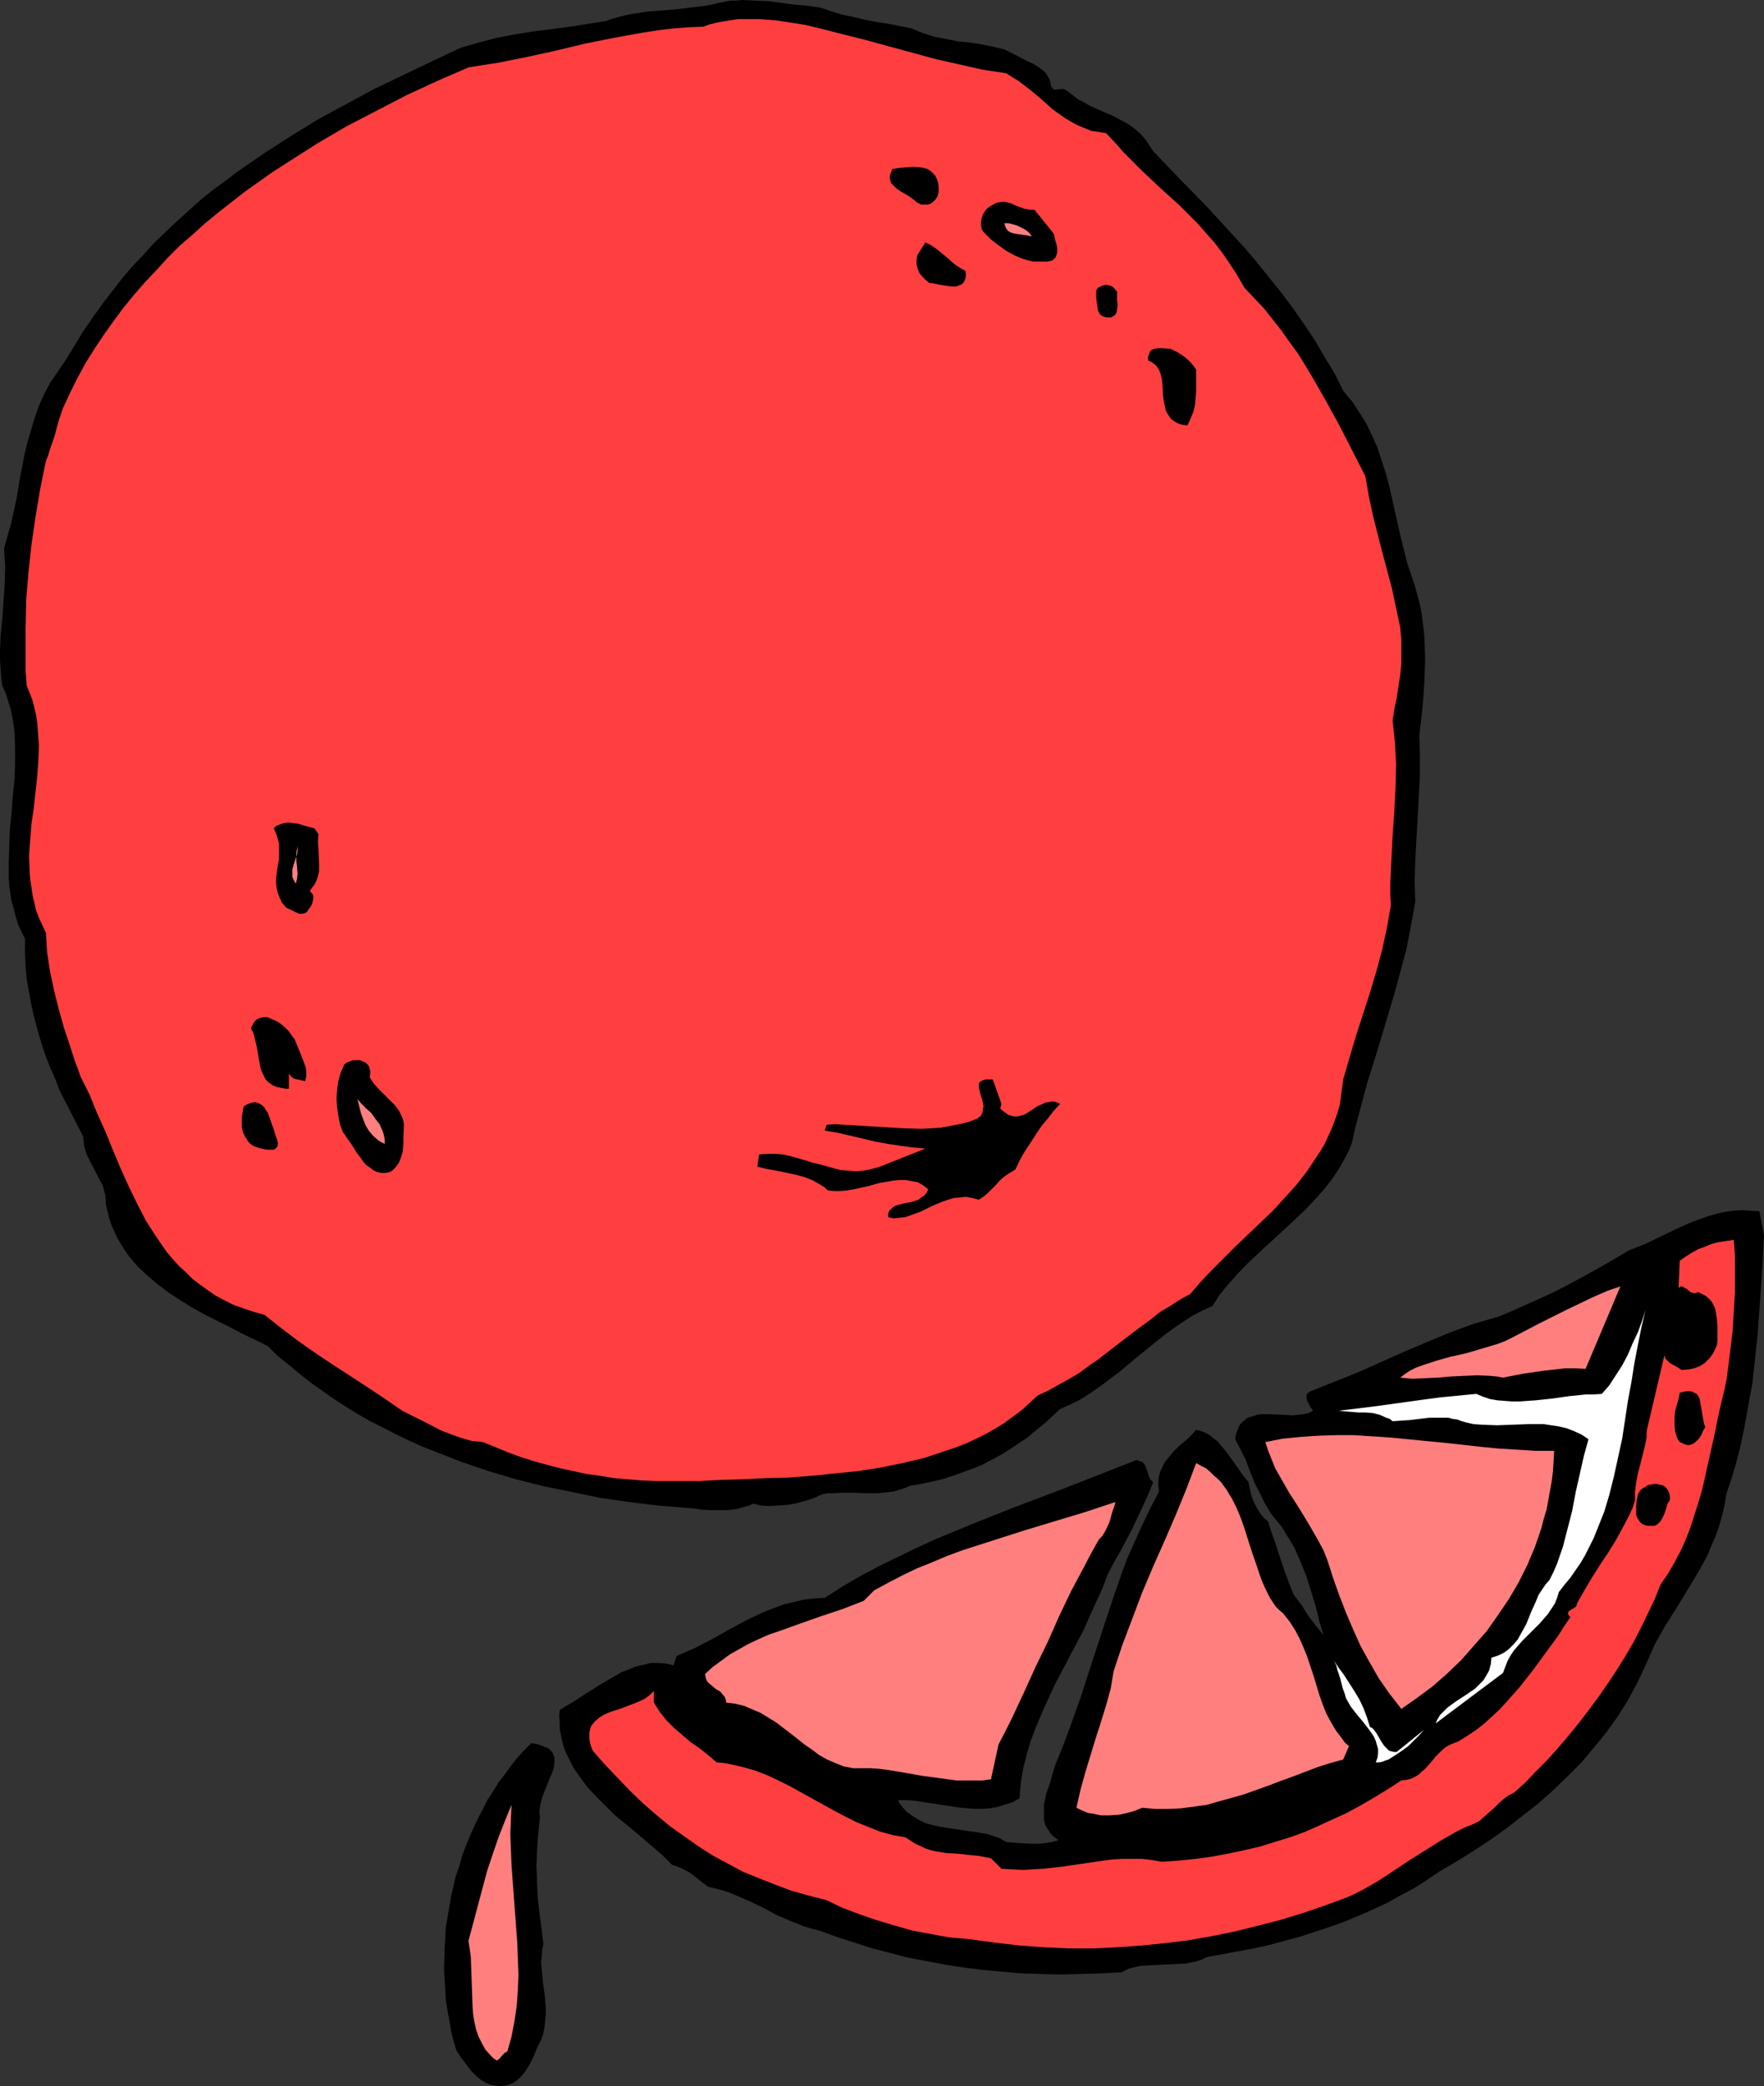 <?xml version="1.0" encoding="UTF-8" standalone="no"?>
<svg
   version="1.0"
   width="129.766mm"
   height="153.448mm"
   id="svg27"
   sodipodi:docname="Orange 20.wmf"
   xmlns:inkscape="http://www.inkscape.org/namespaces/inkscape"
   xmlns:sodipodi="http://sodipodi.sourceforge.net/DTD/sodipodi-0.dtd"
   xmlns="http://www.w3.org/2000/svg"
   xmlns:svg="http://www.w3.org/2000/svg">
  <rect width="100%" height="100%" fill="#333333" stroke="none"/>
  <sodipodi:namedview
     id="namedview27"
     pagecolor="#ffffff"
     bordercolor="#000000"
     borderopacity="0.25"
     inkscape:showpageshadow="2"
     inkscape:pageopacity="0.0"
     inkscape:pagecheckerboard="0"
     inkscape:deskcolor="#d1d1d1"
     inkscape:document-units="mm" />
  <defs
     id="defs1">
    <pattern
       id="WMFhbasepattern"
       patternUnits="userSpaceOnUse"
       width="6"
       height="6"
       x="0"
       y="0" />
  </defs>
  <path
     style="fill:#000000;fill-opacity:1;fill-rule:evenodd;stroke:none"
     d="m 253.55,7.918 1.454,0.646 1.616,0.646 3.07,0.97 3.232,0.646 3.232,0.646 3.232,0.323 3.232,0.485 3.232,0.646 3.394,0.808 1.939,0.97 1.939,0.97 2.101,1.131 2.101,0.97 1.778,1.131 0.808,0.646 0.808,0.646 0.485,0.808 0.485,0.808 0.323,0.97 0.162,0.97 0.162,0.323 0.162,0.323 0.485,0.485 h 0.485 0.646 l 1.293,-0.162 0.646,0.162 0.808,0.485 1.454,1.131 1.454,1.131 1.616,0.808 1.616,0.97 6.626,2.909 3.07,1.616 1.616,0.97 1.454,1.131 1.293,1.131 1.293,1.454 1.131,1.616 1.131,1.778 3.717,3.878 3.555,3.717 7.434,7.595 7.272,7.918 3.555,3.878 3.555,4.201 3.232,4.04 3.394,4.201 3.232,4.363 3.07,4.363 2.909,4.363 2.747,4.686 2.747,4.525 2.424,4.848 1.131,1.454 1.293,1.454 2.101,3.232 1.939,3.07 1.616,3.393 1.454,3.232 1.131,3.555 1.131,3.393 0.97,3.555 1.616,7.272 1.616,7.11 1.778,7.11 1.131,3.393 1.131,3.393 0.646,2.424 0.646,2.424 0.485,2.586 0.323,2.424 0.323,2.586 0.162,2.424 0.162,5.171 -0.162,5.333 -0.323,5.171 -0.485,5.333 -0.646,5.333 0.162,5.494 v 5.817 l -0.323,5.817 -0.323,5.979 -0.646,11.796 -0.162,5.656 0.162,5.656 -0.808,4.525 -0.808,4.363 -0.808,4.201 -1.131,4.201 -2.262,8.403 -4.848,16.159 -2.586,8.241 -2.262,8.403 -1.131,4.201 -0.97,4.363 -0.646,1.778 -0.808,1.616 -1.778,3.232 -2.101,3.232 -2.262,2.909 -2.586,2.909 -2.586,2.747 -5.656,5.333 -5.656,5.171 -2.747,2.586 -2.747,2.586 -2.586,2.747 -2.424,2.747 -2.262,2.747 -1.939,3.07 -2.909,1.293 -2.747,1.454 -2.747,1.778 -2.586,1.778 -2.586,1.939 -2.424,1.939 -5.01,4.04 -5.01,4.201 -2.586,1.939 -2.586,1.939 -2.586,1.778 -2.747,1.778 -2.909,1.454 -2.909,1.293 -2.262,2.101 -2.101,1.939 -2.424,1.939 -2.262,1.939 -2.424,1.616 -2.424,1.616 -2.586,1.616 -2.424,1.293 -2.747,1.454 -2.747,1.131 -2.747,0.97 -2.747,0.97 -2.909,0.97 -2.909,0.646 -3.07,0.646 -2.909,0.485 -1.454,0.646 -1.616,0.485 -1.454,0.485 -1.454,0.162 -3.232,0.323 h -3.07 l -3.07,-0.162 h -3.07 l -3.07,0.162 h -1.616 l -1.454,0.323 -2.101,0.97 -2.424,0.808 -2.424,0.646 -2.586,0.485 -2.586,0.162 -2.586,0.162 -2.262,-0.162 -1.131,-0.323 -0.97,-0.162 -1.131,0.485 -1.131,0.323 -2.262,0.646 -2.424,0.323 h -2.586 -2.424 l -2.424,-0.162 -2.262,-0.323 -2.262,-0.162 -7.757,-0.646 -7.918,-0.97 -7.918,-1.131 -7.757,-1.616 -7.918,-1.616 -7.757,-1.939 -7.595,-2.262 -7.595,-2.586 -7.434,-2.909 -3.717,-1.454 -3.555,-1.616 -3.717,-1.778 -3.394,-1.778 -3.555,-1.778 -3.394,-1.939 -3.394,-2.101 -3.232,-2.101 -3.232,-2.262 -3.232,-2.262 -3.07,-2.424 -3.07,-2.586 -3.07,-2.424 -2.747,-2.747 -3.232,-1.616 -3.394,-1.616 -3.394,-1.778 -3.555,-1.778 -3.555,-1.778 -3.555,-1.939 -3.394,-2.101 -3.232,-2.101 -3.232,-2.424 -3.07,-2.586 -2.747,-2.586 -2.424,-2.909 -1.131,-1.616 -0.97,-1.616 -0.97,-1.616 -0.808,-1.778 -0.808,-1.778 -0.646,-1.939 -0.485,-1.939 -0.485,-2.101 v -1.293 l -0.162,-1.293 -0.323,-1.131 -0.323,-1.293 -1.131,-2.101 -1.131,-2.262 -1.131,-2.101 -1.131,-2.262 -0.323,-1.131 -0.323,-1.131 -0.162,-1.293 -0.162,-1.454 -3.232,-6.302 -3.232,-6.302 -1.293,-3.393 -1.454,-3.232 -1.293,-3.393 -1.131,-3.393 -0.97,-3.393 -0.97,-3.555 -0.808,-3.555 -0.646,-3.555 -0.646,-3.555 -0.323,-3.717 -0.162,-3.717 v -3.878 l -0.97,-1.939 -0.97,-2.101 -0.646,-2.101 -0.485,-2.101 -0.646,-2.101 -0.323,-2.101 -0.323,-2.262 -0.162,-2.101 v -4.525 l 0.162,-4.525 0.162,-4.525 0.485,-4.686 0.323,-4.525 0.485,-4.525 0.162,-4.525 v -4.525 L 4.04,203.447 3.717,201.184 3.394,199.084 2.909,196.983 2.262,194.882 1.616,192.781 0.646,190.681 0.323,188.257 0.162,185.833 0,183.571 v -2.424 l 0.162,-4.525 0.485,-4.686 0.323,-4.686 0.323,-4.686 0.162,-5.009 -0.162,-2.586 -0.162,-2.586 0.97,-3.393 0.97,-3.393 1.454,-6.625 1.131,-6.625 1.293,-6.625 0.808,-3.232 0.97,-3.232 0.97,-3.232 1.131,-3.232 1.454,-3.232 1.616,-3.07 2.101,-3.07 2.101,-3.07 2.586,-4.201 2.424,-4.04 2.586,-3.717 2.747,-3.878 2.747,-3.555 2.747,-3.555 2.909,-3.393 3.07,-3.232 2.909,-3.232 3.232,-3.07 3.232,-3.07 3.232,-2.909 3.232,-2.909 3.394,-2.747 3.555,-2.586 3.394,-2.586 7.272,-5.009 7.272,-4.686 7.595,-4.686 7.757,-4.201 7.757,-4.201 8.08,-3.878 8.08,-3.878 8.242,-3.878 5.01,-1.454 5.01,-1.293 5.01,-0.97 5.171,-0.808 10.019,-1.293 5.171,-0.808 5.01,-0.808 1.778,-0.646 1.778,-0.485 1.939,-0.485 1.778,-0.323 4.04,-0.646 4.04,-0.323 4.04,-0.323 4.04,-0.485 4.04,-0.485 1.778,-0.323 1.939,-0.485 1.616,-0.323 1.616,-0.323 h 1.778 L 206.363,0 l 3.555,0.162 3.717,0.162 7.272,0.97 3.717,0.323 3.394,0.485 2.909,0.97 3.07,0.97 3.232,0.646 3.232,0.808 3.394,0.646 3.232,0.485 z"
     id="path1" />
  <path
     style="fill:#ff3f3f;fill-opacity:1;fill-rule:evenodd;stroke:none"
     d="m 279.729,20.361 1.778,1.131 1.616,0.97 3.394,2.586 3.07,2.586 3.07,2.747 3.394,2.424 1.616,0.97 1.778,0.97 1.939,0.808 1.939,0.808 2.101,0.323 2.101,0.323 2.586,2.747 2.424,2.747 5.171,5.171 5.171,4.848 5.171,4.686 5.01,5.009 2.262,2.586 2.424,2.747 2.101,2.747 2.101,3.07 2.101,3.232 1.939,3.393 2.747,2.909 2.747,2.909 2.424,3.07 2.424,3.07 2.262,3.232 2.262,3.07 2.101,3.393 1.939,3.232 3.878,6.787 3.717,6.787 3.555,6.949 3.555,6.949 0.97,5.494 1.131,5.333 1.293,5.171 1.293,5.009 2.747,10.342 1.131,5.333 1.131,5.333 0.323,3.555 v 3.393 3.232 l -0.323,3.232 -0.485,3.07 -0.485,3.232 -0.646,3.07 -0.485,3.07 0.323,3.07 0.323,3.07 0.162,3.07 0.162,3.07 -0.162,6.464 -0.323,6.625 -0.485,6.625 -0.323,6.625 -0.323,6.625 v 3.232 l 0.162,3.07 -1.131,6.302 -1.293,5.979 -1.616,5.979 -1.778,5.979 -1.939,5.979 -1.939,5.979 -1.778,5.979 -1.778,6.141 -0.323,2.424 -0.323,2.424 -0.323,2.262 -0.646,2.262 -0.808,2.262 -0.808,2.101 -0.97,2.101 -0.97,2.101 -1.131,1.939 -1.293,1.939 -2.586,3.878 -2.909,3.717 -3.232,3.555 -3.232,3.555 -3.394,3.232 -6.949,6.625 -3.394,3.393 -3.232,3.232 -3.07,3.232 -2.909,3.393 -2.909,1.616 -2.747,1.778 -2.747,1.616 -2.424,1.939 -5.01,3.717 -4.848,3.717 -5.01,3.878 -2.586,1.778 -2.586,1.939 -2.747,1.616 -2.909,1.616 -2.909,1.616 -3.07,1.454 -2.262,2.101 -2.101,1.939 -2.424,1.778 -2.424,1.778 -2.586,1.616 -2.586,1.454 -2.586,1.293 -2.747,1.293 -2.909,1.131 -2.909,0.97 -2.909,0.97 -2.909,0.97 -6.141,1.454 -6.302,1.293 -6.302,0.97 -6.464,0.646 -6.302,0.646 -6.464,0.485 -6.464,0.162 -6.302,0.323 -6.141,0.162 -5.818,0.323 h -4.04 -3.878 -4.04 l -3.878,-0.162 -3.878,-0.323 -3.878,-0.323 -3.878,-0.646 -3.717,-0.485 -3.717,-0.808 -3.717,-0.808 -3.717,-0.97 -3.555,-0.97 -3.555,-1.131 -3.555,-1.293 -3.555,-1.454 -3.555,-1.454 -1.454,-0.162 -1.616,-0.162 -2.909,-0.808 -2.747,-0.97 -2.909,-1.131 -5.333,-2.747 -5.494,-2.747 -4.686,-3.232 -4.848,-3.232 -9.696,-6.302 -4.848,-3.232 -4.848,-3.393 -4.686,-3.555 -4.686,-3.717 -2.909,-0.808 -2.909,-0.97 -2.747,-0.97 -2.586,-1.293 -2.424,-1.293 -2.101,-1.454 -2.262,-1.616 -2.101,-1.616 -1.778,-1.778 -1.939,-1.778 -1.778,-1.939 -1.616,-1.939 -1.454,-2.101 -1.454,-2.101 -2.909,-4.525 -2.424,-4.686 -2.424,-5.009 -2.262,-5.009 -2.101,-5.009 -2.101,-5.171 -2.262,-5.009 -2.101,-5.171 -2.424,-4.848 -0.808,-2.262 -0.808,-2.101 -1.454,-4.525 -1.616,-4.848 -1.454,-5.171 -1.293,-5.171 -1.131,-5.333 -0.808,-5.333 -0.162,-2.586 -0.162,-2.747 -0.97,-2.101 -0.97,-2.101 -0.808,-2.101 -0.485,-2.101 -0.485,-2.101 -0.323,-2.262 -0.323,-2.101 -0.162,-2.101 -0.162,-4.525 0.323,-4.363 0.323,-4.363 0.646,-4.363 0.97,-8.888 0.323,-4.363 0.162,-4.201 -0.323,-4.363 -0.162,-2.101 -0.323,-2.101 -0.485,-2.101 -0.485,-1.939 -0.808,-2.101 -0.808,-1.939 -0.323,-4.04 v -4.04 -8.08 l 0.162,-7.756 0.646,-7.595 0.808,-7.595 1.131,-7.756 1.293,-7.757 1.616,-7.918 0.646,-1.616 0.485,-1.616 1.293,-3.717 0.97,-3.717 1.293,-3.878 1.939,-4.201 2.101,-4.201 2.262,-4.201 2.424,-3.878 2.586,-3.878 2.747,-3.878 2.747,-3.717 2.909,-3.555 3.07,-3.555 3.232,-3.393 3.07,-3.393 3.394,-3.393 3.555,-3.07 3.394,-3.07 3.717,-3.07 3.717,-2.909 3.717,-2.909 3.878,-2.747 3.878,-2.747 4.04,-2.586 8.08,-5.171 8.242,-4.848 8.403,-4.363 8.403,-4.363 8.726,-4.04 8.565,-3.717 4.04,-0.646 4.202,-0.646 8.08,-1.616 8.08,-1.778 8.08,-1.939 8.08,-1.616 8.08,-1.454 4.202,-0.646 4.04,-0.485 4.202,-0.323 4.202,-0.162 1.778,-0.646 1.939,-0.485 1.778,-0.323 1.939,-0.323 2.101,-0.323 h 2.101 4.202 l 4.202,0.323 4.363,0.646 4.04,0.646 4.04,0.97 6.302,1.616 6.464,1.616 6.464,1.778 13.09,3.555 6.464,1.454 6.464,1.454 z"
     id="path2" />
  <path
     style="fill:#000000;fill-opacity:1;fill-rule:evenodd;stroke:none"
     d="m 260.984,52.033 v 0.646 0.646 l -0.162,0.646 -0.162,0.646 -0.323,0.485 -0.323,0.485 -0.97,0.808 -0.485,0.323 -0.646,0.162 h -0.646 -0.646 -0.485 l -0.646,-0.323 -0.646,-0.323 -0.485,-0.485 -1.293,-0.97 -1.293,-0.808 -1.454,-0.808 -1.131,-0.808 -0.485,-0.485 -0.485,-0.485 -0.485,-0.485 -0.162,-0.646 -0.162,-0.646 v -0.808 l 0.323,-0.808 0.323,-0.97 1.778,-0.323 1.939,-0.162 2.101,-0.162 2.101,0.162 0.97,0.162 0.97,0.323 0.808,0.485 0.646,0.646 0.646,0.646 0.485,0.97 0.323,0.97 z"
     id="path3" />
  <path
     style="fill:#000000;fill-opacity:1;fill-rule:evenodd;stroke:none"
     d="m 292.98,64.961 0.485,2.101 0.323,0.97 0.162,0.97 v 0.97 l -0.162,0.808 -0.323,0.808 -0.808,0.808 -1.454,0.323 h -1.293 -1.293 -1.454 l -1.293,-0.323 -1.131,-0.323 -1.293,-0.485 -1.131,-0.485 -2.424,-1.293 -2.262,-1.616 -2.101,-1.616 -2.101,-2.101 -0.485,-0.808 -0.162,-0.97 v -0.97 l 0.162,-1.131 0.323,-0.97 0.485,-0.808 0.646,-0.808 0.808,-0.646 0.97,-0.485 0.808,-0.485 0.808,-0.162 0.808,-0.162 h 0.646 l 0.646,0.162 1.293,0.323 1.293,0.646 1.454,0.485 0.808,0.323 0.808,0.162 0.97,0.162 h 1.131 z"
     id="path4" />
  <path
     style="fill:#ff7f7f;fill-opacity:1;fill-rule:evenodd;stroke:none"
     d="m 286.84,65.769 -1.293,-0.323 -1.131,-0.162 -1.131,-0.162 -1.131,-0.162 -1.131,-0.323 -0.808,-0.485 -0.323,-0.485 -0.323,-0.485 -0.162,-0.485 -0.162,-0.646 h 1.131 l 1.293,0.323 1.131,0.323 0.97,0.485 0.97,0.485 0.97,0.646 0.646,0.646 z"
     id="path5" />
  <path
     style="fill:#000000;fill-opacity:1;fill-rule:evenodd;stroke:none"
     d="m 268.417,75.303 0.162,1.131 -0.162,0.97 -0.323,0.808 -0.323,0.485 -0.646,0.485 -0.485,0.162 -0.808,0.323 h -0.808 l -1.616,-0.162 -1.939,-0.323 -1.616,-0.323 -0.808,-0.162 h -0.646 l -0.97,-0.808 -0.97,-0.97 -0.808,-0.97 -0.485,-1.131 -0.323,-1.293 v -1.293 l 0.162,-1.131 0.323,-0.646 0.323,-0.485 1.616,-2.586 1.616,0.808 1.454,0.97 2.747,2.262 2.424,2.101 1.454,0.97 z"
     id="path6" />
  <path
     style="fill:#000000;fill-opacity:1;fill-rule:evenodd;stroke:none"
     d="m 310.595,81.12 v 2.424 l 0.162,1.293 -0.162,1.131 -0.162,0.97 -0.323,0.485 -0.323,0.323 -0.323,0.162 -0.485,0.323 h -0.646 -0.808 l -0.485,-0.162 -0.485,-0.162 -0.485,-0.323 -0.323,-0.323 -0.485,-0.97 -0.162,-1.131 -0.323,-2.424 v -1.131 -0.808 l 0.485,-0.808 0.646,-0.323 0.808,-0.323 0.808,-0.162 0.97,0.162 0.808,0.323 0.646,0.646 z"
     id="path7" />
  <path
     style="fill:#000000;fill-opacity:1;fill-rule:evenodd;stroke:none"
     d="m 332.572,102.774 v 3.878 2.101 l -0.162,1.939 -0.162,1.939 -0.485,1.939 -0.808,1.939 -0.808,1.778 -1.131,-0.162 -0.808,-0.162 -0.808,-0.323 -0.646,-0.323 -0.646,-0.485 -0.485,-0.323 -0.808,-1.131 -0.646,-1.131 -0.323,-1.454 -0.323,-1.454 -0.162,-1.454 -0.162,-3.07 -0.162,-1.454 -0.323,-1.293 -0.485,-1.293 -0.646,-0.97 -0.485,-0.485 -1.131,-0.808 -0.646,-0.162 -0.162,-0.808 0.162,-0.646 0.162,-0.485 0.162,-0.485 0.162,-0.323 0.323,-0.323 0.808,-0.323 0.97,-0.162 h 1.131 l 2.424,0.162 1.939,0.97 1.939,1.293 0.97,0.808 0.808,0.808 0.808,0.97 z"
     id="path8" />
  <path
     style="fill:#000000;fill-opacity:1;fill-rule:evenodd;stroke:none"
     d="m 88.557,231.887 -0.162,2.101 0.162,2.101 0.162,4.201 v 1.939 l -0.485,1.939 -0.323,0.808 -0.485,0.97 -0.646,0.808 -0.646,0.97 0.646,0.646 0.323,0.646 v 0.808 l -0.162,0.808 -0.162,0.646 -0.323,0.646 -0.485,0.646 -0.323,0.485 -0.323,0.485 -0.485,0.323 -0.808,0.162 h -0.808 l -0.808,-0.323 -1.616,-0.808 -0.808,-0.323 -0.485,-0.323 -1.131,-1.293 -0.646,-1.454 -0.485,-1.293 -0.323,-1.293 -0.162,-1.454 v -1.293 l 0.323,-2.586 0.485,-2.747 v -1.293 -1.454 -1.454 l -0.323,-1.454 -0.485,-1.454 -0.646,-1.454 0.646,-0.646 0.808,-0.323 1.293,-0.485 1.293,-0.162 1.454,0.162 1.293,0.162 1.454,0.485 3.07,0.808 z"
     id="path9" />
  <path
     style="fill:#ff7f7f;fill-opacity:1;fill-rule:evenodd;stroke:none"
     d="m 82.254,245.623 -0.323,-0.485 -0.323,-0.646 -0.323,-0.646 v -0.646 -1.454 l 0.323,-1.293 0.485,-1.454 0.485,-1.293 0.162,-1.293 v -0.646 -0.485 l -0.323,1.616 v 1.293 1.293 l 0.162,1.293 0.162,2.262 -0.162,1.293 z"
     id="path10" />
  <path
     style="fill:#000000;fill-opacity:1;fill-rule:evenodd;stroke:none"
     d="m 82.254,289.738 1.131,2.747 1.131,2.909 0.485,1.293 0.162,1.293 v 1.293 l -0.323,1.293 -0.646,-0.162 -0.808,-0.162 -1.454,-0.323 -0.646,-0.323 -0.485,-0.485 -0.485,-0.646 v -0.808 5.009 H 79.346 l -0.808,-0.162 -1.616,-0.323 -1.131,-0.485 -1.131,-0.808 -0.808,-0.808 -0.485,-0.97 -0.646,-1.293 -0.323,-1.131 -0.485,-2.586 -0.485,-2.909 -0.646,-2.747 -0.323,-1.293 -0.646,-1.131 0.162,-0.646 0.323,-0.646 0.646,-0.97 0.646,-0.485 0.808,-0.323 0.97,-0.162 h 0.97 l 0.808,0.323 1.131,0.485 0.97,0.485 0.97,0.646 1.778,1.616 0.646,0.808 0.646,0.97 0.646,0.808 z"
     id="path11" />
  <path
     style="fill:#000000;fill-opacity:1;fill-rule:evenodd;stroke:none"
     d="m 102.777,299.433 0.485,0.808 0.646,0.97 1.454,1.616 1.454,1.454 1.454,1.454 1.454,1.454 1.131,1.454 0.485,0.97 0.485,0.97 0.323,0.97 0.162,1.131 -0.162,3.717 v 1.778 l -0.162,1.939 -0.485,1.616 -0.323,0.808 -0.323,0.808 -0.485,0.646 -0.646,0.808 -0.646,0.646 -0.97,0.485 -1.131,0.162 h -1.131 l -1.131,-0.323 -0.97,-0.485 -0.808,-0.646 -0.97,-0.646 -0.808,-0.808 -0.646,-0.97 -1.454,-1.939 -1.293,-2.101 -1.293,-1.778 -0.485,-0.808 -0.646,-0.808 -0.808,-2.262 -0.485,-2.424 -0.323,-2.262 -0.162,-2.424 0.162,-2.424 0.323,-2.424 0.646,-2.262 0.97,-2.262 0.485,-0.485 0.646,-0.323 1.293,-0.485 h 1.454 0.646 l 0.646,0.323 0.485,0.162 0.485,0.323 0.485,0.485 0.323,0.485 0.162,0.646 0.162,0.646 v 0.646 z"
     id="path12" />
  <path
     style="fill:#000000;fill-opacity:1;fill-rule:evenodd;stroke:none"
     d="m 278.436,306.867 -0.323,1.293 0.485,0.485 0.646,0.485 1.131,0.808 0.97,0.323 1.131,0.162 0.97,-0.162 1.131,-0.323 0.97,-0.485 0.97,-0.646 0.97,-0.646 0.97,-0.646 1.131,-0.485 0.97,-0.485 0.97,-0.162 1.131,-0.162 0.97,0.162 1.131,0.485 -1.778,1.939 -1.616,2.101 -1.778,2.101 -1.616,2.424 -1.454,2.262 -1.616,2.424 -1.454,2.586 -1.131,2.424 -1.616,0.97 -1.454,0.97 -1.293,1.131 -0.97,1.131 -2.262,2.262 -1.131,0.97 -1.454,0.97 -1.778,-0.485 -1.778,-0.323 -1.616,0.162 -1.778,0.162 -1.616,0.485 -1.454,0.485 -3.07,1.293 -2.909,1.454 -3.07,1.131 -1.454,0.485 -1.616,0.162 -1.616,0.162 -1.454,-0.323 V 337.408 l 0.323,-0.808 0.485,-0.485 0.485,-0.485 0.808,-0.485 0.646,-0.162 1.778,-0.485 1.939,-0.323 0.97,-0.323 0.97,-0.323 0.808,-0.646 0.808,-0.485 0.646,-0.808 0.485,-0.97 -1.454,-1.131 -1.454,-0.808 -1.616,-0.323 -1.778,-0.323 h -1.616 l -1.778,0.162 -1.778,0.323 -1.939,0.323 -3.555,0.97 -3.717,0.808 -1.939,0.323 -1.778,0.162 h -1.778 l -1.778,-0.162 -0.808,-0.808 -0.97,-0.646 -1.131,-0.646 -1.131,-0.646 -2.424,-0.97 -2.424,-0.646 -5.333,-1.131 -2.747,-0.485 -2.586,-0.646 0.485,-3.393 2.262,-0.162 h 2.262 l 2.101,0.162 2.101,0.485 4.04,1.131 1.939,0.646 2.101,0.485 4.04,1.131 1.939,0.485 2.101,0.162 2.101,0.162 2.101,-0.162 2.262,-0.485 2.262,-0.646 12.605,-5.009 -3.555,-0.323 -3.555,-0.485 -3.232,-0.485 -3.555,-0.646 -6.787,-1.616 -3.555,-0.808 -3.717,-0.646 0.485,-1.616 2.424,-0.162 2.586,0.162 5.333,0.323 5.333,0.323 5.494,0.323 5.333,0.162 2.747,-0.162 2.586,-0.162 2.586,-0.485 2.586,-0.485 2.586,-0.646 2.424,-0.97 0.808,-0.646 0.485,-0.808 0.162,-0.97 0.162,-0.97 -0.162,-0.808 -0.162,-0.97 -0.646,-1.939 -0.162,-0.808 -0.162,-0.808 v -0.646 l 0.162,-0.646 0.485,-0.323 0.646,-0.323 0.646,-0.162 h 0.485 0.646 0.808 z"
     id="path13" />
  <path
     style="fill:#ff7f7f;fill-opacity:1;fill-rule:evenodd;stroke:none"
     d="m 106.979,318.017 -0.97,-0.485 -0.808,-0.485 -1.454,-1.293 -1.131,-1.293 -0.97,-1.616 -0.646,-1.616 -0.646,-1.778 -0.485,-1.939 -0.485,-1.939 1.131,1.293 1.293,1.293 1.454,1.293 1.131,1.616 1.131,1.454 0.808,1.778 0.323,0.97 0.162,0.808 0.162,0.97 z"
     id="path14" />
  <path
     style="fill:#000000;fill-opacity:1;fill-rule:evenodd;stroke:none"
     d="m 77.245,317.694 v 0.485 l -0.162,0.646 -0.323,0.323 -0.323,0.323 -0.485,0.162 h -0.485 -0.97 l -1.131,-0.162 -1.293,-0.323 -0.97,-0.323 -0.808,-0.323 -0.646,-0.485 -0.646,-0.646 -0.808,-1.293 -0.646,-1.293 -0.323,-1.454 v -1.293 -1.454 l 0.485,-2.909 0.646,-0.485 0.646,-0.323 0.485,-0.162 0.485,-0.162 0.97,-0.162 0.97,0.323 0.646,0.323 0.808,0.646 0.485,0.808 0.646,0.97 0.808,2.262 0.808,2.262 0.323,1.131 0.323,0.97 0.323,0.808 z"
     id="path15" />
  <path
     style="fill:#000000;fill-opacity:1;fill-rule:evenodd;stroke:none"
     d="m 490.455,343.387 -0.485,9.372 -0.646,9.211 -0.646,9.049 -0.97,9.049 -0.485,4.525 -0.808,4.363 -0.808,4.525 -0.808,4.363 -0.97,4.525 -1.131,4.363 -1.293,4.363 -1.454,4.363 -0.485,3.07 -0.646,2.747 -0.808,2.909 -0.97,2.747 -1.131,2.586 -1.131,2.747 -1.293,2.424 -1.454,2.586 -2.909,4.848 -3.07,5.009 -3.07,4.848 -2.909,5.171 -1.131,2.586 -1.131,2.586 -2.424,5.171 -2.586,4.848 -2.909,4.686 -3.232,4.525 -3.555,4.363 -3.555,4.201 -3.878,3.878 -4.04,3.878 -4.202,3.717 -4.363,3.393 -4.363,3.393 -4.525,3.232 -4.686,3.07 -4.686,2.909 -4.686,2.747 -3.555,2.424 -3.555,2.262 -3.717,1.939 -3.717,2.101 -3.878,1.778 -4.04,1.778 -3.878,1.616 -4.04,1.454 -8.403,2.747 -4.202,1.131 -4.202,1.131 -4.363,0.97 -4.363,0.808 -8.726,1.616 -1.293,0.646 -1.454,0.485 -1.616,0.323 -1.454,0.323 -3.232,0.162 -3.232,0.162 -3.232,0.162 -2.909,0.162 -1.454,0.323 -1.293,0.323 -1.293,0.485 -1.131,0.646 -5.818,0.323 -5.656,0.162 -5.656,0.162 -5.494,-0.162 -5.333,-0.162 -5.333,-0.485 -5.333,-0.485 -5.171,-0.646 -5.333,-0.808 -5.01,-0.97 -5.171,-0.97 -5.01,-1.293 -5.01,-1.293 -5.01,-1.616 -5.01,-1.616 -4.848,-1.778 -2.101,-0.485 -2.101,-0.646 -1.939,-0.808 -2.101,-0.808 -3.717,-1.616 -3.555,-1.939 -3.717,-1.778 -3.717,-1.616 -1.939,-0.808 -1.939,-0.646 -1.939,-0.485 -2.101,-0.485 -2.262,-1.778 -2.262,-1.778 -1.293,-0.808 -1.293,-0.646 -1.454,-0.646 -1.454,-0.485 -2.424,-2.424 -2.586,-2.262 -5.494,-4.686 -5.494,-4.525 -2.586,-2.586 -2.424,-2.424 -2.424,-2.586 -1.939,-2.586 -1.939,-2.747 -1.454,-2.909 -0.808,-1.616 -0.485,-1.454 -0.485,-1.616 -0.323,-1.616 -0.323,-1.616 v -1.778 l -0.162,-1.778 0.162,-1.778 1.778,-1.131 1.939,-1.131 3.717,-2.424 3.878,-2.424 3.878,-2.262 1.939,-1.131 2.101,-0.808 1.939,-0.808 2.101,-0.485 2.101,-0.485 h 2.101 l 2.101,0.162 2.101,0.485 0.808,-2.586 2.586,-1.131 2.586,-1.131 5.01,-2.586 4.848,-2.747 4.848,-2.586 2.424,-1.131 2.424,-1.131 2.586,-0.97 2.586,-0.97 2.747,-0.646 2.747,-0.646 2.909,-0.323 2.909,-0.162 5.01,-3.232 5.01,-2.909 5.171,-2.747 5.333,-2.586 5.333,-2.586 5.333,-2.424 10.989,-4.525 10.989,-4.363 11.15,-4.201 11.15,-4.363 11.15,-4.363 0.646,0.162 0.485,0.162 0.485,0.162 0.323,0.323 0.485,0.646 0.323,0.808 0.323,0.97 0.323,0.97 0.485,1.131 0.808,0.808 -1.454,3.555 -1.454,3.232 -1.454,3.07 -1.454,3.07 -1.616,3.07 -1.616,3.07 -1.778,3.07 -1.778,3.393 -1.454,3.878 -1.778,3.878 -1.778,3.878 -1.778,4.04 -4.04,7.595 -4.04,7.756 -1.778,3.878 -1.778,3.878 -1.616,3.878 -1.454,3.878 -1.131,3.878 -0.97,3.878 -0.646,4.04 -0.323,4.04 -2.101,1.131 -2.101,0.646 -2.101,0.646 -1.939,0.323 -2.101,0.162 h -2.101 l -2.101,-0.162 -1.939,-0.162 -4.202,-0.646 -4.363,-0.646 -4.202,-0.646 -2.262,-0.162 h -2.262 l 0.485,0.97 0.646,0.808 0.646,0.808 0.808,0.808 1.616,1.131 1.616,0.97 1.939,0.97 1.939,0.485 2.101,0.485 2.101,0.323 4.363,0.646 4.363,0.646 1.939,0.323 2.101,0.646 1.778,0.646 1.616,0.97 3.555,0.323 3.555,0.162 h 1.778 l 1.939,-0.162 1.939,-0.323 1.778,-0.485 -1.293,-0.97 -0.97,-0.97 -0.808,-1.293 -0.646,-1.131 -0.323,-1.454 v -1.293 -1.454 -1.293 l 0.646,-3.07 0.97,-2.747 0.808,-2.909 0.808,-2.586 1.939,-4.686 1.778,-4.686 3.394,-9.534 3.07,-9.534 3.07,-9.372 3.232,-9.696 1.616,-4.686 1.778,-4.848 2.101,-4.686 2.101,-4.686 2.262,-4.686 2.424,-4.686 -0.162,-1.454 v -1.454 l 0.162,-1.293 0.323,-1.293 0.485,-0.97 0.485,-1.131 0.646,-0.97 0.808,-0.97 1.616,-1.939 1.939,-1.778 2.101,-1.778 1.939,-2.101 1.293,0.323 1.293,0.485 1.131,0.646 0.97,0.808 1.131,0.808 0.808,0.97 1.778,2.101 1.616,2.262 1.616,2.262 1.454,2.101 1.454,1.778 0.323,1.616 0.323,1.454 0.485,1.616 0.646,1.454 0.808,1.454 0.808,1.293 0.97,1.131 1.131,0.97 0.808,2.747 0.97,2.586 1.616,5.009 1.616,4.686 0.97,2.586 1.131,2.747 2.101,2.747 1.939,3.07 2.101,2.747 2.101,2.586 -1.131,-3.717 -0.97,-4.04 -1.293,-4.201 -1.293,-4.201 -1.616,-4.04 -1.778,-4.04 -1.131,-1.939 -1.131,-1.778 -1.131,-1.939 -1.293,-1.616 -0.97,-1.131 -0.97,-1.293 -1.616,-2.747 -1.454,-2.909 -1.454,-2.909 -1.293,-3.232 -1.131,-3.07 -1.454,-2.909 -1.454,-2.747 0.162,-1.131 0.323,-0.97 0.323,-0.808 0.323,-0.808 0.485,-0.646 0.485,-0.485 0.646,-0.485 0.485,-0.485 1.454,-0.485 1.454,-0.485 1.454,-0.162 h 1.616 l 3.555,0.162 3.232,0.162 1.616,-0.162 1.454,-0.162 1.454,-0.323 1.131,-0.646 -0.323,-0.485 -0.485,-0.646 -0.808,-1.616 -0.162,-0.808 v -0.646 -0.323 l 0.323,-0.323 0.323,-0.323 0.323,-0.162 6.464,-2.586 6.464,-2.586 13.09,-5.817 6.464,-2.747 6.626,-2.747 6.626,-2.424 3.394,-0.97 3.394,-0.97 4.525,-1.939 4.686,-2.101 4.686,-2.101 4.525,-2.262 4.525,-2.424 4.363,-2.424 4.525,-2.586 4.363,-2.586 4.525,-1.778 4.363,-2.101 4.363,-2.101 4.363,-1.939 2.262,-0.808 2.262,-0.808 2.262,-0.646 2.262,-0.485 2.262,-0.323 2.424,-0.162 2.424,0.162 2.424,0.162 z"
     id="path16" />
  <path
     style="fill:#ff3f3f;fill-opacity:1;fill-rule:evenodd;stroke:none"
     d="m 482.052,344.68 0.162,2.262 0.162,2.262 v 2.424 2.424 5.171 l -0.323,5.333 -0.323,5.494 -0.646,5.333 -0.646,5.171 -0.323,2.586 -0.485,2.424 -1.616,6.787 -1.454,7.11 -1.616,7.11 -1.616,7.272 -0.97,3.393 -1.131,3.555 -1.131,3.555 -1.293,3.393 -1.454,3.232 -1.778,3.393 -1.778,3.07 -2.101,3.07 -1.616,4.04 -1.939,4.04 -1.939,4.04 -2.101,4.04 -2.262,3.878 -2.424,3.878 -2.586,3.878 -2.586,3.717 -2.747,3.717 -2.747,3.555 -2.909,3.555 -2.909,3.393 -2.909,3.232 -3.07,3.07 -2.909,3.07 -3.07,2.747 -1.616,0.808 -1.293,0.97 -1.293,1.131 -1.293,1.293 -2.747,2.424 -1.454,1.293 -1.616,0.808 -2.424,0.97 -2.262,1.131 -4.525,2.586 -4.363,2.747 -4.363,2.747 -4.363,2.909 -4.202,2.747 -4.202,2.424 -2.262,1.131 -2.101,0.97 -6.141,2.262 -6.141,2.101 -6.302,1.939 -6.302,1.616 -6.464,1.616 -6.464,1.293 -6.302,1.131 -6.626,0.808 -6.464,0.646 -6.787,0.485 -6.787,0.323 h -6.626 l -6.949,-0.323 -6.787,-0.485 -6.949,-0.808 -7.11,-0.97 -5.494,-0.485 -5.333,-0.97 -5.171,-0.97 -5.01,-1.454 -4.848,-1.454 -4.686,-1.616 -4.686,-1.778 -4.363,-2.101 -5.01,-1.293 -4.686,-1.293 -4.686,-1.778 -4.525,-1.778 -4.363,-1.778 -4.202,-2.262 -4.202,-2.262 -4.04,-2.586 -3.878,-2.747 -3.878,-2.747 -3.717,-3.07 -3.717,-3.232 -3.555,-3.393 -3.555,-3.717 -3.555,-3.717 -3.394,-3.878 -0.485,-1.131 -0.323,-1.131 -0.162,-1.131 v -0.808 -0.808 l 0.162,-0.808 0.162,-0.646 0.323,-0.646 0.97,-1.131 1.131,-0.97 1.293,-0.808 1.454,-0.646 3.394,-1.131 3.394,-1.293 1.616,-0.646 1.616,-0.808 1.293,-0.97 1.131,-1.131 v 3.232 l 0.808,1.293 0.808,1.293 1.778,2.262 2.262,2.262 2.262,1.939 2.262,1.939 2.586,1.778 2.424,1.939 2.262,1.939 1.939,0.162 1.778,0.323 3.555,0.808 3.394,0.97 3.394,1.293 3.07,1.454 3.232,1.616 6.141,3.393 6.141,3.393 3.07,1.616 3.232,1.616 3.232,1.293 3.232,1.293 3.555,0.97 3.555,0.646 1.454,0.97 1.293,0.808 1.454,0.646 1.293,0.646 1.454,0.485 1.454,0.323 2.909,0.485 3.07,0.162 2.909,0.323 3.232,0.323 3.232,0.646 2.909,2.909 2.909,0.162 3.07,0.162 2.747,-0.162 2.909,-0.162 5.656,-0.646 5.494,-0.808 5.494,-0.808 2.586,-0.323 2.747,-0.162 h 2.747 2.747 l 2.747,0.323 2.747,0.485 4.686,-0.323 4.686,-0.485 4.686,-0.646 4.363,-0.808 4.525,-0.97 4.202,-0.97 4.202,-1.293 4.202,-1.293 4.04,-1.454 4.04,-1.778 3.878,-1.778 3.878,-1.778 3.878,-2.101 3.878,-2.262 3.717,-2.262 3.717,-2.424 1.454,-0.162 1.293,-0.323 0.97,-0.485 1.131,-0.646 0.808,-0.808 0.808,-0.646 1.616,-1.778 1.616,-1.939 1.616,-1.616 0.97,-0.808 1.131,-0.646 1.131,-0.485 1.293,-0.485 2.586,-1.616 2.424,-1.616 2.262,-1.778 2.101,-1.939 2.101,-1.939 1.939,-2.101 3.717,-4.201 3.555,-4.525 3.555,-4.848 3.555,-4.848 1.616,-2.586 1.778,-2.586 -0.323,-0.323 -0.323,-0.323 v -0.323 -0.323 l 0.162,-0.323 0.485,-0.323 0.485,-0.323 0.646,-0.323 0.485,-0.485 0.162,-0.323 v -0.323 l 2.101,-3.717 2.101,-3.555 2.262,-3.555 2.262,-3.393 2.101,-3.393 1.939,-3.555 1.939,-3.717 0.808,-1.778 0.646,-2.101 v -1.131 -1.131 l 0.323,-2.586 0.485,-2.586 0.646,-2.424 0.646,-2.586 0.646,-2.586 0.485,-2.424 v -1.293 l 0.162,-1.131 5.01,-21.33 -0.162,0.485 v 0.485 l 0.162,0.808 0.646,0.646 0.646,0.646 1.778,0.97 0.808,0.485 0.646,0.485 1.939,-0.162 1.616,-0.323 1.616,-0.646 1.293,-0.808 1.293,-1.293 0.97,-1.293 0.808,-1.616 0.323,-0.808 0.162,-0.97 v -2.101 -2.101 l -0.162,-2.101 -0.323,-1.939 -0.162,-0.808 -0.323,-0.808 -0.485,-0.97 -0.485,-0.646 -0.646,-0.646 -0.808,-0.646 -0.97,-0.485 -0.97,-0.485 -0.485,0.162 -0.485,0.162 -0.808,-0.162 -0.646,-0.323 -0.646,-0.646 -0.646,-0.323 -0.485,-0.323 -0.646,-0.162 -0.323,0.162 -0.323,0.323 0.323,-7.595 1.616,-1.131 1.778,-1.131 1.778,-0.97 1.778,-0.646 1.939,-0.808 1.939,-0.485 2.101,-0.323 z"
     id="path17" />
  <path
     style="fill:#ff7f7f;fill-opacity:1;fill-rule:evenodd;stroke:none"
     d="m 440.844,380.554 -2.747,-0.162 h -2.909 l -2.909,0.323 -2.909,0.323 -5.656,0.808 -5.818,1.131 -1.778,-0.323 -1.778,-0.162 -3.555,-0.162 -3.717,0.162 -3.555,0.162 -3.717,0.323 -3.555,0.162 -3.555,0.162 -1.778,-0.162 -1.616,-0.162 1.293,-0.97 1.454,-0.97 1.616,-0.808 1.778,-0.646 1.939,-0.646 1.939,-0.646 4.04,-1.131 2.262,-0.485 2.101,-0.485 4.363,-1.293 4.363,-1.293 2.101,-0.808 1.939,-0.97 7.434,-3.878 7.757,-3.878 3.717,-1.778 3.717,-1.778 3.717,-1.616 3.717,-1.293 z"
     id="path18" />
  <path
     style="fill:#ffffff;fill-opacity:1;fill-rule:evenodd;stroke:none"
     d="m 433.411,442.606 -0.485,1.616 -0.646,1.616 -0.97,1.454 -0.97,1.454 -1.131,1.293 -1.131,1.293 -2.424,2.424 -2.424,2.424 -1.131,1.293 -1.131,1.293 -0.97,1.454 -0.808,1.454 -0.646,1.616 -0.646,1.778 -18.746,14.059 0.485,-1.131 0.808,-1.293 0.97,-0.97 0.97,-0.97 2.424,-1.778 2.747,-1.778 2.586,-1.778 1.131,-1.131 1.131,-1.131 0.808,-1.293 0.808,-1.454 0.485,-1.778 0.162,-1.778 1.939,-0.646 1.616,-0.808 1.293,-0.97 1.293,-1.293 1.131,-1.293 0.808,-1.454 0.808,-1.454 0.808,-1.454 1.293,-3.232 1.454,-3.232 0.646,-1.616 0.97,-1.454 0.97,-1.454 1.131,-1.293 1.131,-2.262 0.97,-2.262 1.616,-4.686 1.293,-5.009 1.293,-5.009 0.485,-2.586 0.485,-2.586 1.131,-5.009 1.131,-5.009 1.293,-4.686 -1.939,-1.293 -2.101,-0.97 -2.101,-0.808 -2.101,-0.485 -2.101,-0.323 -2.101,-0.323 h -4.202 l -4.363,0.162 -4.363,0.162 -4.363,-0.162 -2.262,-0.162 -2.101,-0.485 -1.131,-0.323 -1.293,-0.485 -1.293,-0.162 -1.131,-0.323 h -2.747 -2.586 l -5.333,0.646 -2.424,0.162 -2.424,0.162 -0.808,-0.646 -0.97,-0.323 -1.778,-0.808 -1.939,-0.485 -2.101,-0.162 h -1.939 l -1.939,-0.162 -1.939,-0.162 -1.616,-0.162 9.373,-1.131 9.373,-1.293 4.686,-0.646 4.848,-0.646 5.01,-0.485 5.01,-0.485 1.939,0.808 1.939,0.646 1.939,0.323 1.939,0.162 2.101,0.162 h 2.262 l 4.525,-0.323 4.525,-0.485 4.525,-0.646 4.686,-0.485 h 2.262 l 2.262,-0.162 2.101,-2.424 1.778,-2.747 1.778,-2.747 1.616,-3.07 1.293,-3.07 1.454,-3.07 1.131,-3.07 0.97,-3.07 -1.131,4.848 -0.97,4.848 -0.97,5.009 -0.808,5.171 -0.97,5.171 -0.808,5.333 -0.808,5.333 -1.131,5.171 -1.131,5.171 -1.293,5.171 -1.454,4.848 -1.939,4.848 -0.97,2.424 -1.131,2.262 -1.131,2.262 -1.293,2.262 -1.454,2.101 -1.454,2.101 -1.616,1.939 z"
     id="path19" />
  <path
     style="fill:#000000;fill-opacity:1;fill-rule:evenodd;stroke:none"
     d="m 474.134,396.713 -0.646,1.131 -0.485,1.131 -0.646,0.97 -0.808,0.808 -0.808,0.646 -0.485,0.162 -0.485,0.162 h -0.646 l -0.646,-0.162 -0.646,-0.323 -0.808,-0.323 -0.485,-0.646 -0.323,-0.808 -0.485,-1.616 -0.162,-1.778 v -1.939 l 0.162,-1.778 0.485,-1.778 0.485,-1.778 0.323,-1.616 1.293,-0.323 1.131,-0.162 0.97,0.162 0.646,0.323 0.646,0.323 0.485,0.646 0.323,0.646 0.162,0.808 0.323,1.778 0.323,1.939 0.323,1.778 0.162,0.808 z"
     id="path20" />
  <path
     style="fill:#ff7f7f;fill-opacity:1;fill-rule:evenodd;stroke:none"
     d="m 432.118,403.338 -0.162,2.747 -0.162,2.747 -0.323,2.747 -0.485,2.747 -0.485,2.586 -0.485,2.747 -0.808,2.586 -0.646,2.586 -1.778,5.171 -2.101,5.009 -2.424,4.848 -2.747,4.686 -3.07,4.525 -3.07,4.363 -3.555,4.04 -3.555,4.04 -3.878,3.717 -4.04,3.555 -4.363,3.232 -4.363,3.07 -1.616,-2.101 -1.778,-2.262 -1.454,-2.101 -1.454,-2.101 -2.586,-4.525 -2.424,-4.363 -2.101,-4.686 -1.939,-4.525 -1.939,-5.009 -1.778,-5.009 -0.808,-2.586 -0.808,-2.424 -0.97,-2.424 -1.293,-2.424 -2.586,-4.525 -2.747,-4.525 -2.909,-4.525 -2.586,-4.525 -1.293,-2.262 -0.97,-2.424 -0.97,-2.424 -0.808,-2.424 4.848,-0.97 5.01,-0.485 4.848,-0.323 5.01,-0.162 h 4.848 l 5.01,0.323 5.01,0.323 5.01,0.485 4.848,0.485 5.171,0.485 10.181,1.131 5.01,0.485 5.171,0.323 5.171,0.323 z"
     id="path21" />
  <path
     style="fill:#ff7f7f;fill-opacity:1;fill-rule:evenodd;stroke:none"
     d="m 354.712,446.645 0.97,0.97 1.131,0.97 1.778,2.262 1.454,2.262 1.293,2.424 1.131,2.586 0.97,2.424 1.778,5.333 1.616,5.333 0.97,2.747 0.97,2.424 1.293,2.424 1.454,2.424 1.616,2.101 0.808,1.131 1.131,0.97 -1.616,3.717 -3.555,0.97 -3.555,1.131 -6.787,2.586 -3.555,1.293 -3.394,1.293 -6.787,2.424 -3.394,0.97 -3.555,0.97 -3.394,0.97 -3.555,0.485 -3.555,0.485 -3.555,0.162 h -3.555 l -3.717,-0.323 -1.939,0.808 -2.262,0.646 -2.262,0.485 -2.424,0.162 h -2.586 l -2.262,-0.485 -1.293,-0.162 -1.131,-0.485 -1.131,-0.485 -0.97,-0.485 1.131,-5.009 1.293,-4.686 2.909,-9.534 1.454,-4.525 1.454,-4.686 1.293,-4.686 0.808,-4.848 2.424,-7.272 2.747,-7.272 2.747,-7.272 3.07,-7.272 3.232,-7.272 3.07,-7.11 2.909,-7.11 2.747,-7.272 1.454,0.808 1.293,0.646 1.131,0.97 0.97,0.97 1.131,0.97 0.97,0.97 1.616,2.262 1.454,2.424 1.293,2.586 1.131,2.747 0.97,2.747 1.778,5.656 1.939,5.656 0.97,2.909 1.131,2.586 1.293,2.586 z"
     id="path22" />
  <path
     style="fill:#000000;fill-opacity:1;fill-rule:evenodd;stroke:none"
     d="m 464.276,417.074 -0.646,0.97 -0.323,1.131 -0.323,0.97 -0.323,0.97 -0.485,0.97 -0.485,0.808 -0.808,0.808 -0.808,0.485 h -1.131 -0.808 l -0.808,-0.162 -0.646,-0.323 -0.646,-0.485 -0.323,-0.485 -0.323,-0.485 -0.323,-0.646 -0.162,-0.646 v -0.808 -1.454 l 0.162,-1.616 0.323,-1.616 0.323,-0.646 0.485,-0.646 0.646,-0.485 0.646,-0.323 0.646,-0.485 0.808,-0.162 0.808,-0.162 h 0.808 l 0.808,0.162 0.808,0.162 0.646,0.323 0.485,0.485 0.485,0.646 0.323,0.808 0.162,0.97 z"
     id="path23" />
  <path
     style="fill:#ff7f7f;fill-opacity:1;fill-rule:evenodd;stroke:none"
     d="m 305.585,427.901 -2.101,3.717 -1.939,3.717 -3.717,6.949 -3.394,7.11 -3.07,6.949 -3.394,6.949 -3.232,7.11 -3.394,7.272 -1.778,3.555 -1.939,3.717 -2.101,9.696 -2.424,0.323 h -2.424 -2.424 -2.424 l -4.686,-0.646 -4.848,-0.646 -4.525,-0.808 -4.848,-0.808 -2.424,-0.323 -2.424,-0.162 h -2.424 -2.424 l -2.586,-0.485 -2.424,-0.97 -2.262,-0.97 -2.262,-1.293 -1.939,-1.454 -2.101,-1.454 -3.878,-3.07 -4.04,-3.07 -2.101,-1.293 -2.101,-1.293 -2.262,-0.97 -2.262,-0.97 -2.586,-0.646 -1.131,-0.162 -1.454,-0.162 v -0.646 l -0.162,-0.485 -0.323,-0.646 -0.323,-0.323 -0.808,-0.97 -1.131,-0.646 -0.97,-0.808 -0.97,-0.808 -0.485,-0.485 -0.323,-0.646 -0.162,-0.646 -0.162,-0.808 2.101,-1.939 2.424,-1.778 2.424,-1.778 2.586,-1.454 2.586,-1.454 2.747,-1.293 2.909,-1.293 2.909,-0.97 5.818,-2.101 5.979,-2.101 5.818,-1.939 5.818,-2.262 2.909,-2.909 3.878,-2.101 4.04,-2.101 4.04,-1.939 4.04,-1.616 4.202,-1.778 4.363,-1.616 8.565,-2.747 8.565,-2.747 8.565,-2.586 8.565,-2.586 8.242,-2.747 -0.323,1.293 -0.485,1.293 -0.808,2.909 -0.646,1.454 -0.646,1.293 -0.808,1.293 z"
     id="path24" />
  <path
     style="fill:#ffffff;fill-opacity:1;fill-rule:evenodd;stroke:none"
     d="m 380.891,480.095 0.646,0.323 0.485,0.485 0.808,1.131 0.646,1.131 0.646,1.131 0.808,1.131 0.808,0.808 0.485,0.485 0.646,0.162 0.646,0.162 h 0.808 l 7.595,-6.141 -1.293,1.454 -1.454,1.454 -1.616,1.616 -1.778,1.293 -1.939,1.293 -1.778,1.131 -0.97,0.323 -0.808,0.323 -0.808,0.162 h -0.97 l 0.485,-1.293 0.162,-1.293 v -1.131 l -0.323,-1.131 -0.323,-1.131 -0.485,-1.131 -0.646,-0.97 -0.808,-1.131 -1.616,-2.101 -1.778,-2.101 -1.616,-2.101 -0.646,-1.131 -0.646,-1.131 -0.485,-1.616 -0.485,-1.293 -0.646,-2.586 -0.808,-2.424 -0.323,-1.293 -0.646,-1.293 1.293,1.939 1.454,1.939 1.454,2.262 1.454,2.262 1.454,2.424 1.131,2.424 0.97,2.586 z"
     id="path25" />
  <path
     style="fill:#000000;fill-opacity:1;fill-rule:evenodd;stroke:none"
     d="m 150.126,505.304 -0.485,4.525 -0.323,4.525 -0.162,4.363 0.162,4.363 0.162,4.201 0.485,4.363 1.131,8.726 -0.323,1.616 -0.162,1.778 -0.162,1.778 0.162,1.778 0.323,3.555 0.485,3.555 0.323,3.555 v 1.939 l -0.162,1.778 -0.162,1.616 -0.323,1.778 -0.485,1.616 -0.808,1.616 -0.808,1.778 -0.646,1.616 -0.808,1.616 -0.808,1.454 -0.97,1.454 -0.97,1.131 -1.293,1.131 -1.616,0.97 -1.454,0.323 -1.293,0.162 -1.293,-0.162 -1.293,-0.162 -1.131,-0.485 -0.97,-0.485 -0.97,-0.646 -0.97,-0.808 -1.616,-1.616 -1.454,-1.939 -1.454,-1.939 -1.131,-1.778 -0.808,-2.747 -0.646,-2.747 -0.485,-2.747 -0.485,-2.747 -0.485,-2.909 -0.162,-2.909 -0.162,-2.747 -0.162,-2.909 0.162,-5.817 0.323,-5.817 0.97,-5.656 0.485,-2.909 0.646,-2.747 0.646,-2.909 0.97,-2.747 0.808,-2.909 0.97,-2.586 1.131,-2.747 1.131,-2.586 1.293,-2.747 1.293,-2.424 1.293,-2.586 1.616,-2.424 1.454,-2.424 1.778,-2.262 1.616,-2.262 1.778,-2.262 1.939,-2.101 1.939,-1.939 1.293,0.162 1.131,0.323 0.808,0.323 0.808,0.323 0.808,0.323 0.485,0.485 0.485,0.485 0.323,0.646 0.162,0.485 0.162,0.485 v 1.293 l -0.162,1.454 -0.485,1.454 -0.646,1.454 -0.646,1.616 -1.293,3.232 -0.485,1.616 -0.323,1.454 -0.162,1.616 z"
     id="path26" />
  <path
     style="fill:#ff7f7f;fill-opacity:1;fill-rule:evenodd;stroke:none"
     d="m 141.077,570.265 -0.808,0.485 -0.646,0.646 -0.646,0.808 -0.808,0.646 -0.97,-0.646 -0.808,-0.808 -1.454,-1.616 -0.97,-1.778 -0.97,-1.939 -0.646,-1.939 -0.485,-2.101 -0.323,-2.101 -0.162,-2.262 -0.162,-4.686 -0.162,-4.525 -0.162,-4.525 -0.323,-2.262 -0.323,-2.101 2.586,-9.696 2.586,-9.696 1.616,-4.848 1.616,-4.686 1.778,-4.525 1.778,-4.363 -0.162,4.04 -0.162,4.04 0.162,4.363 0.162,4.201 0.323,4.363 0.323,4.363 0.646,8.726 0.323,4.363 0.162,4.363 0.162,4.363 -0.162,4.363 -0.323,4.363 -0.646,4.363 -0.808,4.201 z"
     id="path27" />
</svg>
